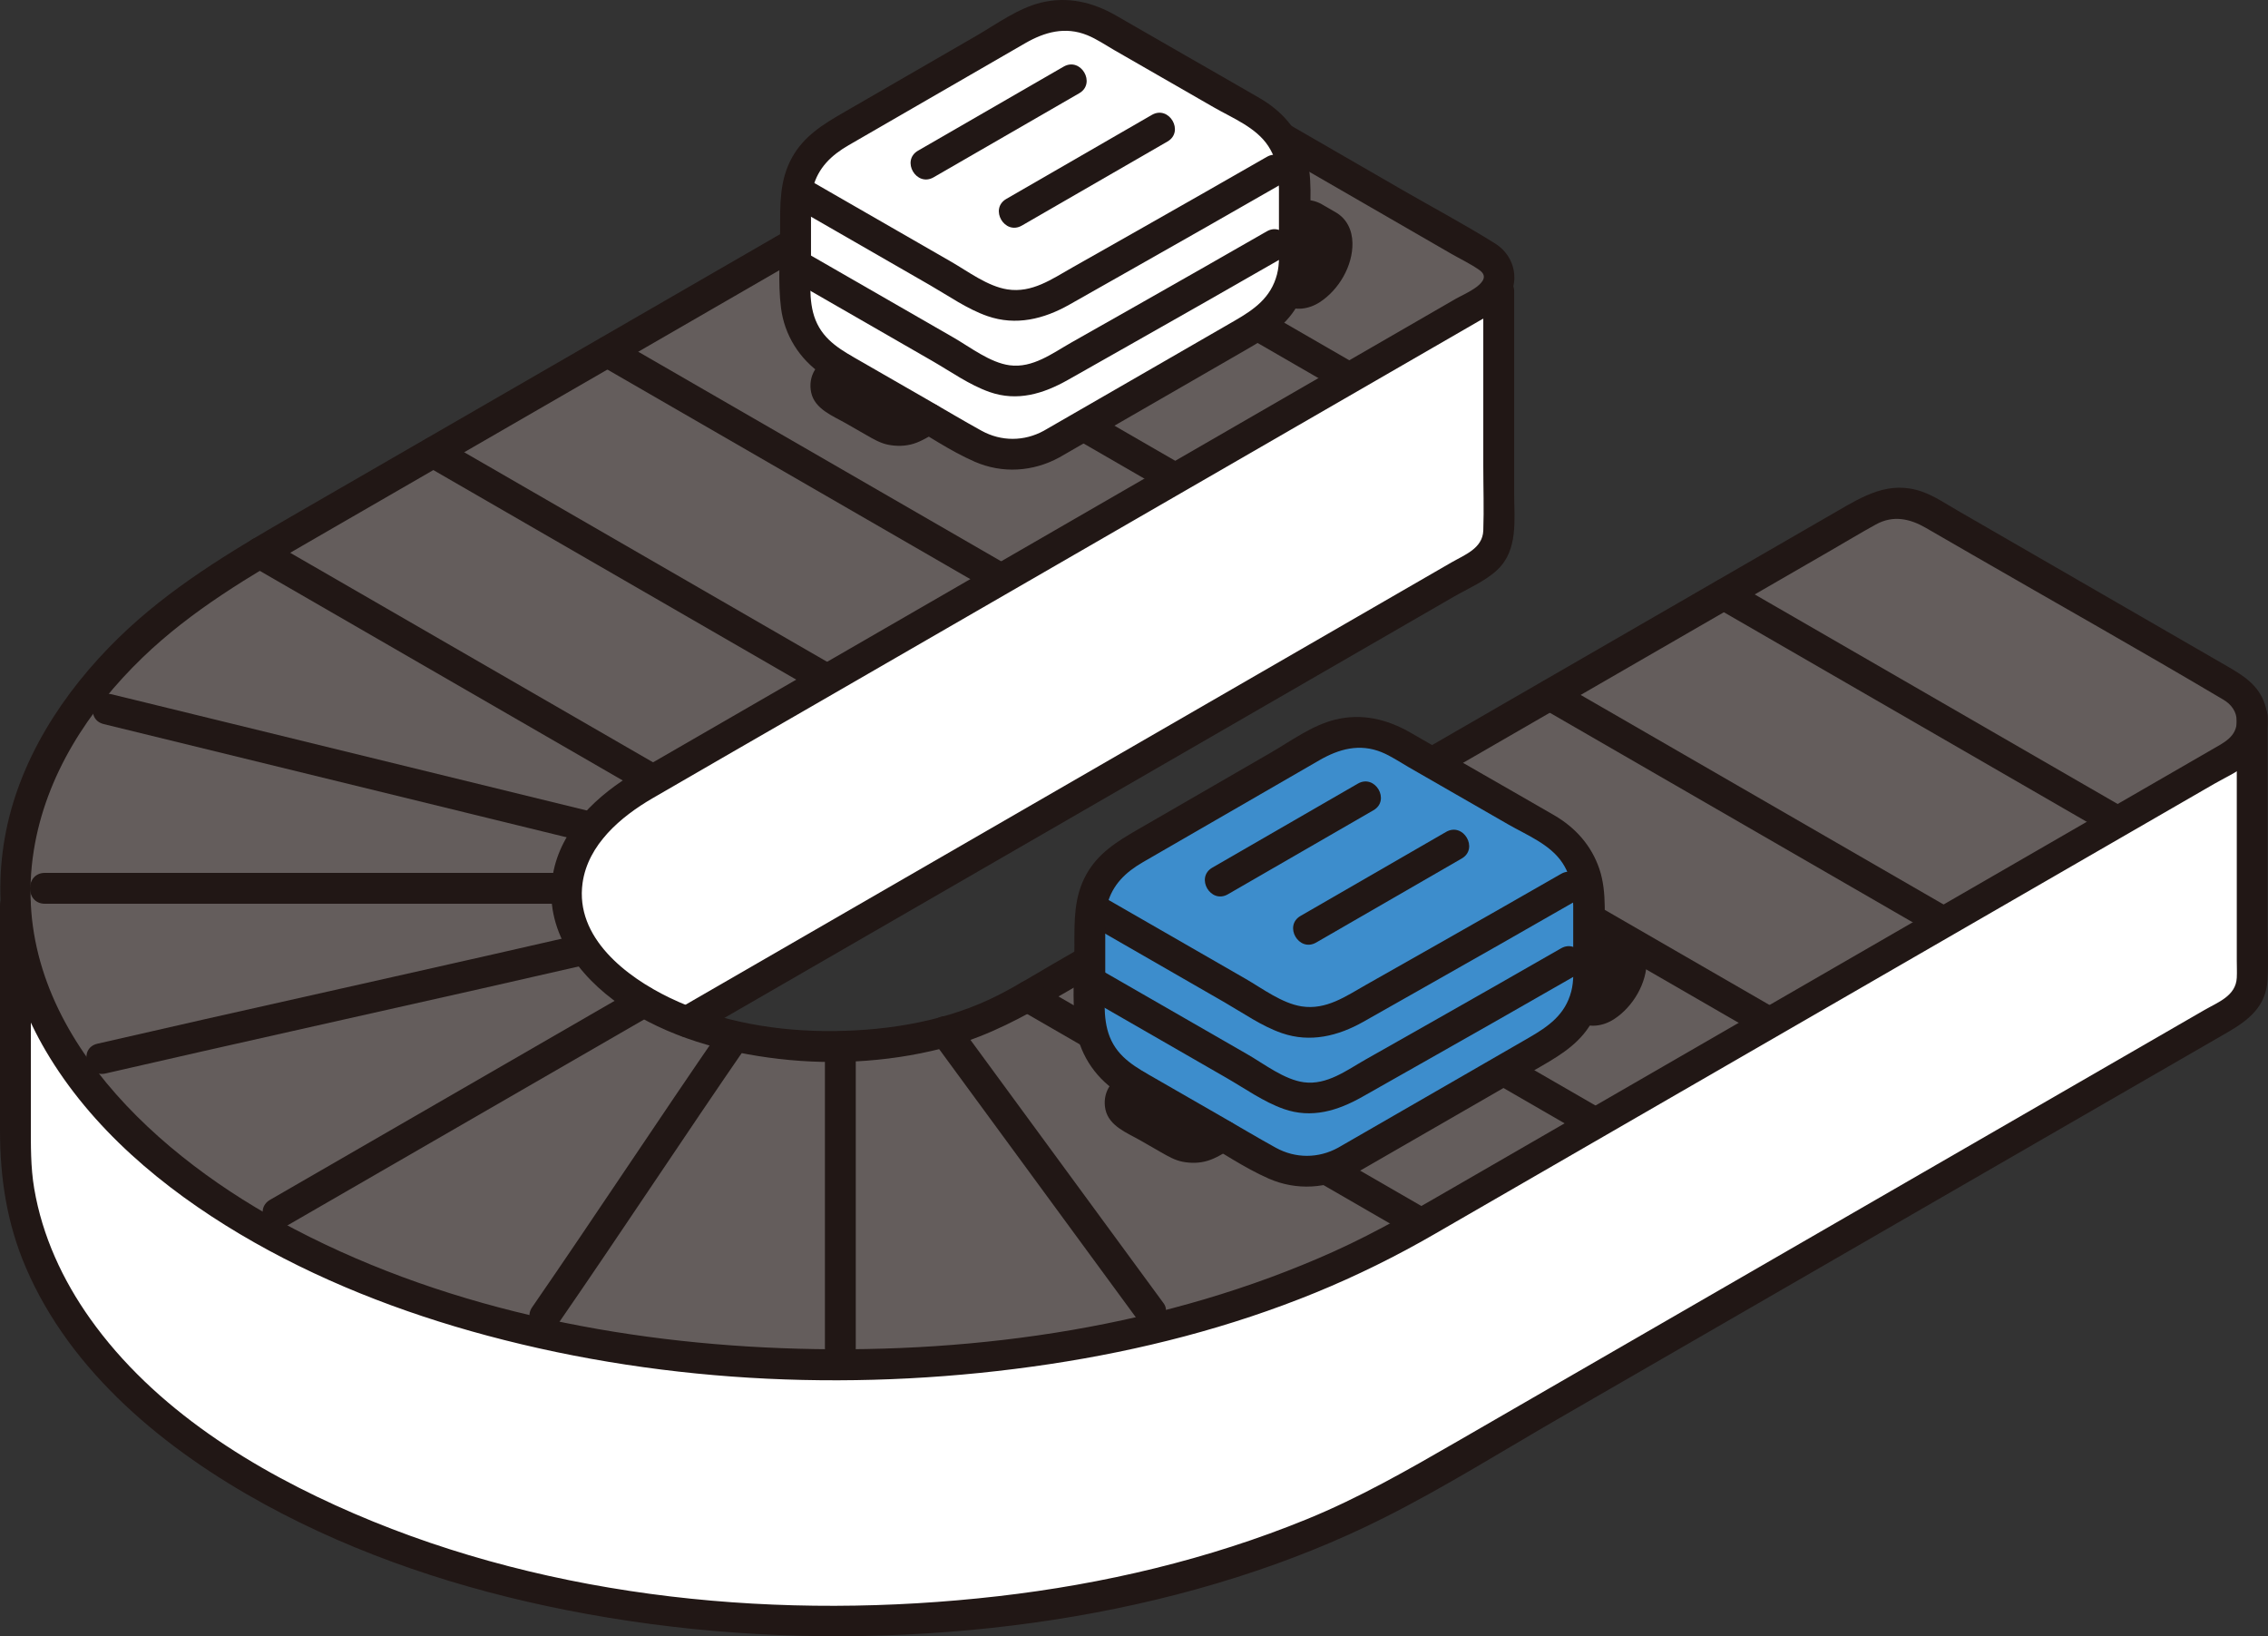 <?xml version="1.0" encoding="UTF-8"?><svg id="b" xmlns="http://www.w3.org/2000/svg" width="294.048" height="212.097" viewBox="0 0 294.048 212.097"><rect x="0" y="0" width="294.048" height="212.097" fill="#333333" stroke="none"/><defs><style>.h{fill:#3d8dcc;}.i{fill:#fff;}.j{fill:#211715;}.k{fill:#645d5c;}</style></defs><g id="c"><path class="i" d="M80.234,127.664c-1.865-1.442-3.343-2.995-4.431-4.614-1.723-2.532-2.497-5.219-2.332-7.901.155-2.699,1.249-5.38,3.313-7.859,1.62-1.984,3.87-3.843,6.708-5.482l109.37-63.145c1.289-.744,1.773-2.186,1.451-3.454-.002,1.552-.002,2.561-.002,2.561v31.019c0,1.785-.945,3.431-2.491,4.324-20.924,12.086-83.056,47.951-102.767,59.333-1.963-.739-3.825-1.607-5.551-2.604-1.196-.691-2.285-1.419-3.267-2.178Z"/><path class="i" d="M291.967,92.93c.21,1.906-.633,3.912-2.53,5.007-17.539,10.124-60.287,34.805-105.559,60.942-41.607,24.021-109.064,24.021-150.671,0-20.146-11.631-30.537-26.762-31.173-42.004l-.034-.808c0,.835,0,1.324,0,1.324v32.261l.087,1.487c1.075,14.881,11.445,29.575,31.124,40.945,41.607,24.015,109.065,24.015,150.66,0,45.338-26.181,88.145-50.892,105.637-60.985,1.547-.893,2.492-2.538,2.492-4.324v-33.848l-.033.004Z"/><path class="k" d="M150.255,8.705l42.606,24.599c2.063,1.191,2.063,4.168,0,5.359l-109.37,63.145c-2.838,1.639-5.088,3.497-6.708,5.482-2.064,2.479-3.158,5.16-3.313,7.859-.165,2.681.609,5.368,2.332,7.901,1.662,2.473,4.231,4.79,7.699,6.792,3.468,2.002,7.482,3.486,11.765,4.445,4.014.912,8.266,1.364,12.518,1.364.392,0,.784,0,1.166-.018,4.675-.089,9.319-.721,13.612-1.913,3.437-.935,6.656-2.234,9.494-3.873l1.176-.679,109.024-62.945c2.359-1.362,5.264-1.362,7.623,0l39.553,22.836c3.418,1.973,3.422,6.904.004,8.878-17.539,10.124-60.287,34.805-105.559,60.942-41.607,24.021-109.064,24.021-150.671,0-41.607-24.022-41.605-62.969.001-86.991,16.926-9.772,90.446-52.219,109.441-63.186,2.355-1.359,5.251-1.357,7.606.003Z"/><path class="j" d="M149.246,10.432c10.278,5.934,20.555,11.868,30.833,17.801l8,4.619c1.222.706,2.563,1.335,3.719,2.147,2.087,1.467-2.018,3.134-3.008,3.705l-28.562,16.491c-13.577,7.839-27.154,15.677-40.731,23.516-10.521,6.074-21.042,12.148-31.563,18.223-1.81,1.045-3.626,2.081-5.431,3.135-4.992,2.917-9.813,7.374-10.828,13.335-1.209,7.102,3.251,13.105,8.844,16.927,6,4.099,13.29,6.089,20.434,6.925,7.51.879,15.308.339,22.588-1.731,4.789-1.362,9.049-3.675,13.315-6.138l27.711-15.999c13.639-7.875,27.279-15.75,40.918-23.624l31.881-18.406c1.947-1.124,3.876-2.292,5.846-3.375,2.246-1.235,4.408-.753,6.482.445l5.862,3.384c10.9,6.293,21.879,12.465,32.706,18.883,1.04.616,1.735,1.552,1.736,2.805.002,1.993-1.675,2.772-3.178,3.639-3.457,1.995-6.913,3.991-10.37,5.986-9.833,5.677-19.667,11.354-29.5,17.031-12.383,7.149-24.766,14.299-37.149,21.448-6.773,3.91-13.545,7.82-20.318,11.73-5.436,3.138-10.822,6.313-16.553,8.892-21.575,9.709-45.929,13.246-69.451,12.602-23.053-.632-46.786-5.348-67.162-16.493-17.223-9.42-35.372-26.45-31.939-48.067,1.55-9.76,7.078-18.252,14.094-25.022,6.367-6.143,13.888-10.557,21.493-14.948,14.641-8.453,29.282-16.906,43.922-25.359,15.876-9.166,31.752-18.332,47.628-27.498,2.659-1.535,5.319-3.071,7.978-4.606,3.006-1.735,6.196-4.324,9.751-2.401,2.265,1.224,4.286-2.228,2.019-3.454-3.109-1.681-6.658-1.672-9.74.064-1.056.595-2.101,1.213-3.151,1.819-2.76,1.594-5.521,3.187-8.281,4.781-7.371,4.256-14.743,8.512-22.114,12.768-16.99,9.809-33.98,19.618-50.969,29.427-6.432,3.714-12.864,7.427-19.296,11.141-7.925,4.576-15.728,9.252-22.327,15.689-7.199,7.022-13.016,15.937-14.771,25.972-1.671,9.558.41,19.215,5.3,27.546,5.918,10.083,15.225,17.858,25.171,23.77s20.923,10.188,32.108,13.18c23.628,6.322,48.758,7.326,72.906,3.687,11.771-1.774,23.411-4.747,34.441-9.256,5.332-2.179,10.464-4.719,15.451-7.599,6.905-3.987,13.81-7.973,20.715-11.96,23.052-13.309,46.104-26.618,69.156-39.926,3.747-2.163,7.494-4.326,11.241-6.49,1.649-.952,3.671-1.805,4.971-3.218,1.738-1.889,2.386-4.654,1.564-7.106-.83-2.474-2.76-3.682-4.85-4.889l-7.004-4.044-20.115-11.613-7.935-4.581c-1.444-.833-2.903-1.824-4.48-2.389-4.33-1.553-7.731.584-11.249,2.615l-11.724,6.769-38.106,22.001c-12.987,7.498-25.974,14.996-38.961,22.494l-12.701,7.333c-2.311,1.334-4.608,2.764-6.983,3.981-6.539,3.352-14.067,4.625-21.357,4.706-7.233.08-14.81-1.158-21.363-4.32-5.611-2.707-12.267-7.796-11.28-14.863.697-4.995,4.965-8.606,9.068-10.99,6.74-3.916,13.502-7.795,20.253-11.693,13.215-7.63,26.43-15.26,39.646-22.889,12.329-7.118,24.658-14.236,36.987-21.354l10.41-6.01c.629-.363,1.273-.707,1.89-1.091,3.37-2.099,3.425-6.774.031-8.894-3.916-2.446-8.022-4.632-12.021-6.94l-20.327-11.736c-3.401-1.964-6.803-3.928-10.204-5.891-2.233-1.289-4.25,2.166-2.019,3.454Z"/><path class="j" d="M192.31,37.771v22.606c0,2.79.098,5.6,0,8.389-.082,2.326-2.421,3.152-4.163,4.159-1.882,1.087-3.763,2.173-5.645,3.26-10.231,5.908-20.463,11.815-30.695,17.722-11.511,6.645-23.021,13.29-34.532,19.936-9.009,5.201-18.018,10.401-27.026,15.603-.736.425-1.472.85-2.208,1.275-2.229,1.287-.217,4.745,2.019,3.454,8.561-4.943,17.122-9.885,25.684-14.828,11.61-6.702,23.22-13.405,34.829-20.107,10.591-6.115,21.183-12.229,31.773-18.345,2.029-1.171,4.057-2.343,6.086-3.514,1.845-1.066,4.084-2.021,5.655-3.473,2.795-2.586,2.224-6.578,2.224-10.01v-26.126c0-2.574-4-2.578-4,0h0Z"/><path class="j" d="M37.039,158.977c15.824-9.136,31.648-18.272,47.472-27.408,2.229-1.287.217-4.745-2.019-3.454-15.824,9.136-31.648,18.272-47.472,27.408-2.229,1.287-.217,4.745,2.019,3.454h0Z"/><path class="j" d="M110.951,174.695c0-13.021.01-26.041,0-39.062-.002-2.574-4.002-2.578-4,0,.01,13.021,0,26.041,0,39.062,0,2.574,4,2.578,4,0h0Z"/><path class="j" d="M150.884,168.967c-8.863-12.087-17.722-24.176-26.595-36.256-.638-.869-1.735-1.303-2.736-.718-.858.502-1.361,1.861-.718,2.736,8.872,12.08,17.732,24.169,26.595,36.256.638.87,1.735,1.303,2.736.718.858-.502,1.36-1.86.718-2.736h0Z"/><path class="j" d="M93.539,133.277c-8.272,11.993-16.265,24.176-24.541,36.166-1.466,2.124,2,4.126,3.454,2.019,8.276-11.991,16.269-24.173,24.541-36.166,1.465-2.124-2-4.127-3.454-2.019h0Z"/><path class="j" d="M73.471,113.149c-17.577-.005-35.153-.002-52.73,0-4.976,0-9.952,0-14.928,0-2.574,0-2.578,4,0,4,17.578,0,35.157-.004,52.735-.002,4.974,0,9.948.001,14.922.002,2.574,0,2.578-3.999,0-4h0Z"/><path class="j" d="M77.315,105.361c-16.261-3.981-32.523-7.955-48.785-11.93-4.671-1.141-9.341-2.283-14.012-3.425-2.5-.611-3.567,3.245-1.063,3.857,16.264,3.975,32.528,7.949,48.791,11.927,4.669,1.142,9.338,2.285,14.006,3.428,2.5.612,3.566-3.244,1.063-3.857h0Z"/><path class="j" d="M13.693,139.147c16.213-3.731,32.458-7.322,48.685-10.989,4.654-1.052,9.307-2.11,13.957-3.179,2.508-.577,1.446-4.434-1.063-3.857-16.212,3.728-32.455,7.318-48.68,10.986-4.656,1.053-9.31,2.112-13.962,3.183-2.508.577-1.446,4.435,1.063,3.857h0Z"/><path class="j" d="M100.308,34.293c16.971,9.798,33.941,19.596,50.912,29.394,2.233,1.289,4.25-2.166,2.019-3.454-16.971-9.798-33.941-19.596-50.912-29.394-2.233-1.289-4.25,2.166-2.019,3.454h0Z"/><path class="j" d="M122.874,21.264c16.971,9.798,33.941,19.596,50.912,29.394,2.233,1.289,4.25-2.166,2.019-3.454-16.971-9.798-33.941-19.596-50.912-29.394-2.233-1.289-4.25,2.166-2.019,3.454h0Z"/><path class="j" d="M77.742,47.322c16.971,9.798,33.941,19.596,50.912,29.394,2.233,1.289,4.25-2.166,2.019-3.454-16.971-9.798-33.941-19.596-50.912-29.394-2.233-1.289-4.25,2.166-2.019,3.454h0Z"/><path class="j" d="M55.175,60.35c16.971,9.798,33.941,19.596,50.912,29.394,2.233,1.289,4.25-2.166,2.019-3.454-16.971-9.798-33.941-19.596-50.912-29.394-2.233-1.289-4.25,2.166-2.019,3.454h0Z"/><path class="j" d="M32.609,73.379c16.971,9.798,33.941,19.596,50.912,29.394,2.233,1.289,4.25-2.166,2.019-3.454-16.971-9.798-33.941-19.596-50.912-29.394-2.233-1.289-4.25,2.166-2.019,3.454h0Z"/><path class="j" d="M199.926,91.808c16.971,9.798,33.941,19.596,50.912,29.394,2.233,1.289,4.25-2.166,2.019-3.454-16.971-9.798-33.941-19.596-50.912-29.394-2.233-1.289-4.25,2.166-2.019,3.454h0Z"/><path class="j" d="M222.493,78.779c16.971,9.798,33.941,19.596,50.912,29.394,2.233,1.289,4.25-2.166,2.019-3.454-16.971-9.798-33.941-19.596-50.912-29.394-2.233-1.289-4.25,2.166-2.019,3.454h0Z"/><path class="j" d="M177.36,104.836c16.971,9.798,33.941,19.596,50.912,29.394,2.233,1.289,4.25-2.166,2.019-3.454-16.971-9.798-33.941-19.596-50.912-29.394-2.233-1.289-4.25,2.166-2.019,3.454h0Z"/><path class="j" d="M154.794,117.865c16.971,9.798,33.941,19.596,50.912,29.394,2.233,1.289,4.25-2.166,2.019-3.454-16.971-9.798-33.941-19.596-50.912-29.394-2.233-1.289-4.25,2.166-2.019,3.454h0Z"/><path class="j" d="M132.227,130.894c16.971,9.798,33.941,19.596,50.912,29.394,2.233,1.289,4.25-2.166,2.019-3.454-16.971-9.798-33.941-19.596-50.912-29.394-2.233-1.289-4.25,2.166-2.019,3.454h0Z"/><path class="j" d="M0,117.391v29.092c0,6.195.876,12.031,3.327,17.767,5.846,13.682,18.155,23.72,30.913,30.708,12.198,6.681,25.612,11.072,39.227,13.758,14.491,2.859,29.36,3.88,44.109,3.16,14.5-.708,29.012-3.049,42.861-7.452,6.547-2.081,12.962-4.635,19.099-7.728,7.771-3.917,15.202-8.576,22.736-12.926,15.358-8.868,30.716-17.735,46.075-26.602,11.479-6.627,22.957-13.253,34.437-19.878,2.005-1.157,4.009-2.314,6.014-3.471,2.766-1.596,5.009-3.375,5.194-6.839.122-2.27.008-4.575.008-6.848v-27.205c0-2.574-4-2.578-4,0v31.55c0,.752.039,1.517,0,2.268-.122,2.352-2.414,3.153-4.191,4.178-24.328,14.039-48.652,28.083-72.976,42.127-7.989,4.612-15.977,9.225-23.965,13.838-6.344,3.663-12.647,7.269-19.443,10.044-12.764,5.211-26.361,8.414-40.043,9.981-27.853,3.191-57.567.452-83.481-10.719-12.976-5.594-25.907-13.56-34.215-25.257-3.585-5.047-6.204-10.722-7.248-16.848-.479-2.813-.438-5.627-.438-8.472v-28.227c0-2.574-4-2.578-4,0h0Z"/><g id="d"><path class="j" d="M170.266,28.149c-.627-.362-1.492-.311-2.448.241-1.91,1.103-3.458,3.784-3.458,5.989s.385,1.876,1.01,2.237l2.072,1.196c.627.362,1.492.311,2.448-.241,1.91-1.103,3.458-3.784,3.458-5.989,0-1.101-.385-1.876-1.01-2.237l-2.072-1.196Z"/></g><g id="e"><path class="j" d="M171.276,26.422c-3.228-1.709-6.6,1.335-7.932,4.113-1.235,2.577-1.674,6.254,1.202,7.915.612.353,1.217.721,1.837,1.06,1.527.838,3.305.585,4.736-.346,2.458-1.598,4.284-4.695,4.228-7.664-.031-1.663-.721-3.145-2.185-3.99l-1.887-1.089c-.906-.523-2.23-.241-2.736.718s-.25,2.178.718,2.736l1.358.784c.216.125.431.255.65.375.029.016.148.094.156.094l-.232-.18c.056.049.108.101.157.157-.19-.26-.226-.302-.109-.125.032.052.061.105.087.16.138.167-.107-.455-.039-.059.022.126.194.531.038.028.067.216.03.505.019.73l-.008.13c-.022.22-.013.174.027-.138-.007,0-.067.37-.073.398-.059.271-.135.539-.225.801-.042.123-.08.287-.149.398.245-.39.059-.147-.001-.02-.114.239-.24.472-.376.698-.124.206-.262.402-.396.601-.271.401.286-.311-.037.045-.126.139-.245.282-.376.416-.16.163-.331.312-.501.464-.342.305.368-.227-.017.007-.092.056-.179.119-.272.174-.121.072-.244.137-.37.198.412-.2-.053-.008-.127.021-.413.162.38.045-.032.011-.154-.012-.55-.086.019.02-.358-.067.344.219-.01.001-.066-.04-.134-.077-.2-.116l-.881-.509-.769-.444c-.056-.032-.111-.067-.168-.097-.033-.018-.095-.067-.109-.067.255.209.306.244.152.104l-.076-.081.172.224c-.045-.065-.086-.133-.123-.203-.217-.337.084.422.012.004-.01-.058-.164-.441-.052-.149.107.28-.006-.108-.009-.19-.005-.14-.003-.28.004-.419l.008-.13c.022-.22.013-.174-.027.138.014-.001.154-.731.173-.798.068-.241.257-.551.275-.798l-.089.215c.039-.087.08-.174.122-.26.085-.173.175-.343.271-.509.145-.25.307-.486.47-.725.272-.401-.287.311.037-.045.095-.104.183-.213.28-.315.204-.217.425-.412.649-.607.214-.186-.407.261-.035.035.162-.098.323-.196.485-.294.432-.26-.319.042.136-.057l.148-.042c.228-.047.193-.048-.105-.003.035-.072.356.047.4.001-.321-.049-.375-.048-.164.003-.286-.134-.334-.152-.145-.056.924.489,2.217.265,2.736-.718.489-.925.27-2.214-.718-2.736Z"/></g><path class="i" d="M136.356,57.556c6.687-3.85,17.864-10.294,26.387-15.212,3.143-1.813,5.074-5.159,5.074-8.787,0-3.118,0-6.944-.001-10.075,0-3.633-1.939-6.986-5.089-8.796-6.569-3.775-13.823-7.942-19.75-11.353-3.141-1.807-7-1.806-10.138.006-7.128,4.116-17.216,9.944-24.623,14.223-3.139,1.813-5.069,5.154-5.068,8.779,0,3.761,0,8.323.002,12.077,0,3.634,1.941,6.981,5.091,8.792,6.469,3.719,13.439,7.726,18.001,10.349,3.133,1.801,6.984,1.8,10.116-.003Z"/><path class="j" d="M108.128,46.008c-.938.534-1.923,1.015-2.502,1.975-.524.87-.669,1.898-.459,2.886.462,2.18,2.857,3.057,4.584,4.049.857.492,1.714.984,2.571,1.476.919.527,1.836,1.069,2.892,1.267,1.072.201,2.185.18,3.233-.144,1.089-.337,2.059-.982,3.043-1.541.91-.517,1.298-1.836.718-2.736-.593-.919-1.763-1.271-2.736-.718-.373.212-.747.425-1.12.638-.171.098-.341.201-.514.296-.043.023-.486.23-.313.163.176-.068-.289.084-.333.096-.032.009-.627.101-.254.066-.165.016-.331.019-.497.016-.124-.002-.449-.038-.162.006-.76-.117-.925-.284-1.66-.705-.676-.388-1.351-.776-2.027-1.163-.694-.398-1.387-.796-2.081-1.195-.392-.225-.784-.45-1.175-.675-.153-.088-.309-.172-.456-.269.404.268-.011-.128.134.099.094.127.093.114-.003-.037l.088.219c-.036-.138-.082-.544-.032-.016-.036-.373-.057.29-.025.047.037-.279.096-.165-.032.017.269-.384-.316.278.038-.055-.116.109-.239.15-.034.039.383-.207.757-.432,1.135-.647.91-.518,1.298-1.836.718-2.736-.593-.919-1.763-1.271-2.736-.718h0Z"/><path class="j" d="M121.046,22.983c6.29-3.631,12.575-7.27,18.87-10.891,2.231-1.283.219-4.741-2.019-3.454-6.295,3.621-12.58,7.261-18.87,10.891-2.229,1.286-.217,4.744,2.019,3.454h0Z"/><path class="j" d="M132.489,29.238c6.29-3.631,12.575-7.27,18.87-10.891,2.231-1.283.219-4.741-2.019-3.454-6.295,3.621-12.58,7.261-18.87,10.891-2.229,1.286-.217,4.744,2.019,3.454h0Z"/><path class="j" d="M103.007,26.861c5.861,3.371,11.721,6.743,17.582,10.114,2.383,1.371,4.822,3.094,7.438,4.001,3.694,1.281,7.311.383,10.6-1.476,2.63-1.486,5.258-2.974,7.887-4.463,6.59-3.734,13.18-7.469,19.746-11.245,2.231-1.283.219-4.741-2.019-3.454-5.578,3.207-11.173,6.384-16.77,9.558-2.823,1.601-5.646,3.2-8.471,4.797-2.635,1.49-5.2,3.321-8.394,2.821-2.56-.401-5.075-2.312-7.276-3.579l-11-6.327c-2.435-1.401-4.87-2.801-7.305-4.202-2.235-1.286-4.252,2.169-2.019,3.454h0Z"/><path class="j" d="M103.007,36.512c5.951,3.423,11.901,6.846,17.852,10.269,2.381,1.37,4.821,3.115,7.433,4.032,3.609,1.268,6.988.229,10.168-1.568,2.693-1.522,5.385-3.045,8.076-4.57,6.583-3.729,13.164-7.46,19.723-11.232,2.231-1.283.219-4.741-2.019-3.454-5.634,3.24-11.287,6.449-16.94,9.655-2.79,1.582-5.582,3.163-8.374,4.742-2.473,1.399-5.023,3.36-8.023,2.965-2.539-.335-5.134-2.361-7.296-3.605l-11.148-6.413c-2.478-1.425-4.956-2.851-7.434-4.276-2.235-1.286-4.252,2.169-2.019,3.454h0Z"/><path class="j" d="M137.365,59.283c5.262-3.029,10.521-6.062,15.781-9.095,2.865-1.652,5.73-3.305,8.595-4.957,2.72-1.569,5.234-3.176,6.703-6.068,1.539-3.03,1.372-6.208,1.372-9.507,0-3.23.446-6.856-.611-9.969-1.032-3.04-3.104-5.352-5.857-6.95-3.168-1.84-6.354-3.651-9.53-5.477-3.044-1.749-6.087-3.499-9.13-5.249-3.009-1.731-6.277-2.512-9.719-1.67-3.021.739-5.764,2.786-8.425,4.323-2.927,1.691-5.855,3.382-8.782,5.073-2.809,1.623-5.619,3.246-8.428,4.869-2.651,1.532-5.116,3.05-6.647,5.815-1.628,2.939-1.541,6.05-1.54,9.303,0,3.346-.307,6.855.11,10.179.443,3.531,2.396,6.647,5.338,8.639,3.333,2.256,7.051,4.085,10.541,6.091,3.016,1.734,6.02,3.805,9.206,5.205,3.591,1.578,7.596,1.326,11.024-.555,2.257-1.239.241-4.694-2.019-3.454-2.563,1.407-5.535,1.416-8.097.003-2.406-1.327-4.769-2.741-7.151-4.111-2.819-1.621-5.638-3.241-8.457-4.862-2.424-1.394-4.8-2.629-5.903-5.368-1.017-2.526-.592-5.559-.592-8.219,0-1.617,0-3.233,0-4.85,0-1.377-.095-2.764.255-4.109.67-2.574,2.395-4.201,4.626-5.49,2.511-1.45,5.022-2.901,7.533-4.351,5.118-2.956,10.236-5.912,15.354-8.868,2.53-1.461,5.197-2.193,8.034-1.049,1.236.498,2.375,1.285,3.528,1.948,1.391.8,2.782,1.6,4.173,2.399,2.913,1.675,5.827,3.349,8.741,5.024,2.431,1.397,5.459,2.588,7.049,5.019,1.534,2.345,1.376,4.857,1.376,7.548,0,1.574,0,3.149,0,4.723,0,1.457.117,2.946-.256,4.369-.789,3.009-2.945,4.522-5.497,5.995-2.856,1.648-5.713,3.296-8.57,4.943-5.381,3.103-10.763,6.206-16.147,9.305-2.23,1.284-.218,4.742,2.019,3.454Z"/><g id="f"><path class="j" d="M208.418,121.088c-.627-.362-1.492-.311-2.448.241-1.91,1.103-3.458,3.784-3.458,5.989s.385,1.876,1.01,2.237l2.072,1.196c.627.362,1.492.311,2.448-.241,1.91-1.103,3.458-3.784,3.458-5.989,0-1.101-.385-1.876-1.01-2.237l-2.072-1.196Z"/></g><g id="g"><path class="j" d="M209.427,119.361c-3.228-1.709-6.6,1.335-7.932,4.113-1.235,2.577-1.674,6.254,1.202,7.915.612.353,1.217.721,1.837,1.06,1.527.838,3.305.585,4.736-.346,2.458-1.598,4.284-4.695,4.228-7.664-.031-1.663-.721-3.145-2.185-3.99l-1.887-1.089c-.906-.523-2.23-.241-2.736.718s-.25,2.178.718,2.736l1.358.784c.216.125.431.255.65.375.029.016.148.094.156.094l-.232-.18c.056.049.108.101.157.157-.19-.26-.226-.302-.109-.125.032.052.061.105.087.16.138.167-.107-.455-.039-.059.022.126.194.531.038.028.067.216.03.505.019.73l-.008.13c-.022.22-.013.174.027-.138-.007,0-.067.37-.073.398-.059.271-.135.539-.225.801-.042.123-.08.287-.149.398.245-.39.059-.147-.001-.02-.114.239-.24.472-.376.698-.124.206-.262.402-.396.601-.271.401.286-.311-.037.045-.126.139-.245.282-.376.416-.16.163-.331.312-.501.464-.342.305.368-.227-.017.007-.092.056-.179.119-.272.174-.121.072-.244.137-.37.198.412-.2-.053-.008-.127.021-.413.162.38.045-.032.011-.154-.012-.55-.086.019.02-.358-.067.344.219-.01.001-.066-.04-.134-.077-.2-.116l-.881-.509-.769-.444c-.056-.032-.111-.067-.168-.097-.033-.018-.095-.067-.109-.067.255.209.306.244.152.104l-.076-.081.172.224c-.045-.065-.086-.133-.123-.203-.217-.337.084.422.012.004-.01-.058-.164-.441-.052-.149.107.28-.006-.108-.009-.19-.005-.14-.003-.28.004-.419l.008-.13c.022-.22.013-.174-.027.138.014-.001.154-.731.173-.798.068-.241.257-.551.275-.798l-.089.215c.039-.087.08-.174.122-.26.085-.173.175-.343.271-.509.145-.25.307-.486.47-.725.272-.401-.287.311.037-.045.095-.104.183-.213.28-.315.204-.217.425-.412.649-.607.214-.186-.407.261-.035.035.162-.098.323-.196.485-.294.432-.26-.319.042.136-.057l.148-.042c.228-.047.193-.048-.105-.003.035-.072.356.047.4.001-.321-.049-.375-.048-.164.003-.286-.134-.334-.152-.145-.056.924.489,2.217.265,2.736-.718.489-.925.27-2.214-.718-2.736Z"/></g><path class="h" d="M174.507,150.495c6.687-3.85,17.864-10.294,26.387-15.212,3.143-1.813,5.074-5.159,5.074-8.787,0-3.118,0-6.944-.001-10.075,0-3.633-1.939-6.986-5.089-8.796-6.569-3.775-13.823-7.942-19.75-11.353-3.141-1.807-7-1.806-10.138.006-7.128,4.116-17.216,9.944-24.623,14.223-3.139,1.813-5.069,5.154-5.068,8.779,0,3.761,0,8.323.002,12.077,0,3.634,1.941,6.981,5.091,8.792,6.469,3.719,13.439,7.726,18.001,10.349,3.133,1.801,6.984,1.8,10.116-.003Z"/><path class="j" d="M146.28,138.947c-.938.534-1.923,1.015-2.502,1.975-.524.87-.669,1.898-.459,2.886.462,2.18,2.857,3.057,4.584,4.049.857.492,1.714.984,2.571,1.476.919.527,1.836,1.069,2.892,1.267,1.072.201,2.185.18,3.233-.144,1.089-.337,2.059-.982,3.043-1.541.91-.517,1.298-1.836.718-2.736-.593-.919-1.763-1.271-2.736-.718-.373.212-.747.425-1.12.638-.171.098-.341.201-.514.296-.043.023-.486.23-.313.163.176-.068-.289.084-.333.096-.032.009-.627.101-.254.066-.165.016-.331.019-.497.016-.124-.002-.449-.038-.162.006-.76-.117-.925-.284-1.66-.705-.676-.388-1.351-.776-2.027-1.163-.694-.398-1.387-.796-2.081-1.195-.392-.225-.784-.45-1.175-.675-.153-.088-.309-.172-.456-.269.404.268-.011-.128.134.099.094.127.093.114-.003-.037l.088.219c-.036-.138-.082-.544-.032-.016-.036-.373-.057.29-.025.047.037-.279.096-.165-.032.017.269-.384-.316.278.038-.055-.116.109-.239.15-.034.039.383-.207.757-.432,1.135-.647.91-.518,1.298-1.836.718-2.736-.593-.919-1.763-1.271-2.736-.718h0Z"/><path class="j" d="M159.197,115.922c6.29-3.631,12.575-7.27,18.87-10.891,2.231-1.283.219-4.741-2.019-3.454-6.295,3.621-12.58,7.261-18.87,10.891-2.229,1.286-.217,4.744,2.019,3.454h0Z"/><path class="j" d="M170.64,122.178c6.29-3.631,12.575-7.27,18.87-10.891,2.231-1.283.219-4.741-2.019-3.454-6.295,3.621-12.58,7.261-18.87,10.891-2.229,1.286-.217,4.744,2.019,3.454h0Z"/><path class="j" d="M141.158,119.8c5.861,3.371,11.721,6.743,17.582,10.114,2.383,1.371,4.822,3.094,7.438,4.001,3.694,1.281,7.311.383,10.6-1.476,2.63-1.486,5.258-2.974,7.887-4.463,6.59-3.734,13.18-7.469,19.746-11.245,2.231-1.283.219-4.741-2.019-3.454-5.578,3.207-11.173,6.384-16.77,9.558-2.823,1.601-5.646,3.2-8.471,4.797-2.635,1.49-5.2,3.321-8.394,2.821-2.56-.401-5.075-2.312-7.276-3.579l-11-6.327-7.305-4.202c-2.235-1.286-4.252,2.169-2.019,3.454h0Z"/><path class="j" d="M141.158,129.451c5.951,3.423,11.901,6.846,17.852,10.269,2.381,1.37,4.821,3.115,7.433,4.032,3.609,1.268,6.988.229,10.168-1.568,2.693-1.522,5.385-3.045,8.076-4.57,6.583-3.729,13.164-7.46,19.723-11.232,2.231-1.283.219-4.741-2.019-3.454-5.634,3.24-11.287,6.449-16.94,9.655-2.79,1.582-5.582,3.163-8.374,4.742-2.473,1.399-5.023,3.36-8.023,2.965-2.539-.335-5.134-2.361-7.296-3.605l-11.148-6.413c-2.478-1.425-4.956-2.851-7.434-4.276-2.235-1.286-4.252,2.169-2.019,3.454h0Z"/><path class="j" d="M175.516,152.222c5.262-3.029,10.521-6.062,15.781-9.095,2.865-1.652,5.73-3.305,8.595-4.957,2.72-1.569,5.234-3.176,6.703-6.068,1.539-3.03,1.372-6.208,1.372-9.507,0-3.23.446-6.856-.611-9.969-1.032-3.04-3.104-5.352-5.857-6.95-3.168-1.84-6.354-3.651-9.53-5.477-3.044-1.749-6.087-3.499-9.13-5.249-3.009-1.731-6.277-2.512-9.719-1.67-3.021.739-5.764,2.786-8.425,4.323-2.927,1.691-5.855,3.382-8.782,5.073-2.809,1.623-5.619,3.246-8.428,4.869-2.651,1.532-5.116,3.05-6.647,5.815-1.628,2.939-1.541,6.05-1.54,9.303,0,3.346-.307,6.855.11,10.179.443,3.531,2.396,6.647,5.338,8.639,3.333,2.256,7.051,4.085,10.541,6.091,3.016,1.734,6.02,3.805,9.206,5.205,3.591,1.578,7.596,1.326,11.024-.555,2.257-1.239.241-4.694-2.019-3.454-2.563,1.407-5.535,1.416-8.097.003-2.406-1.327-4.769-2.741-7.151-4.111-2.819-1.621-5.638-3.241-8.457-4.862-2.424-1.394-4.8-2.629-5.903-5.368-1.017-2.526-.592-5.559-.592-8.219,0-1.617,0-3.233,0-4.85,0-1.377-.095-2.764.255-4.109.67-2.574,2.395-4.201,4.626-5.49,2.511-1.45,5.022-2.901,7.533-4.351,5.118-2.956,10.236-5.912,15.354-8.868,2.53-1.461,5.197-2.193,8.034-1.049,1.236.498,2.375,1.285,3.528,1.948,1.391.8,2.782,1.6,4.173,2.399,2.913,1.675,5.827,3.349,8.741,5.024,2.431,1.397,5.459,2.588,7.049,5.019,1.534,2.345,1.376,4.857,1.376,7.548,0,1.574,0,3.149,0,4.723,0,1.457.117,2.946-.256,4.369-.789,3.009-2.945,4.522-5.497,5.995-2.856,1.648-5.713,3.296-8.57,4.943-5.381,3.103-10.763,6.206-16.147,9.305-2.23,1.284-.218,4.742,2.019,3.454Z"/></g></svg>